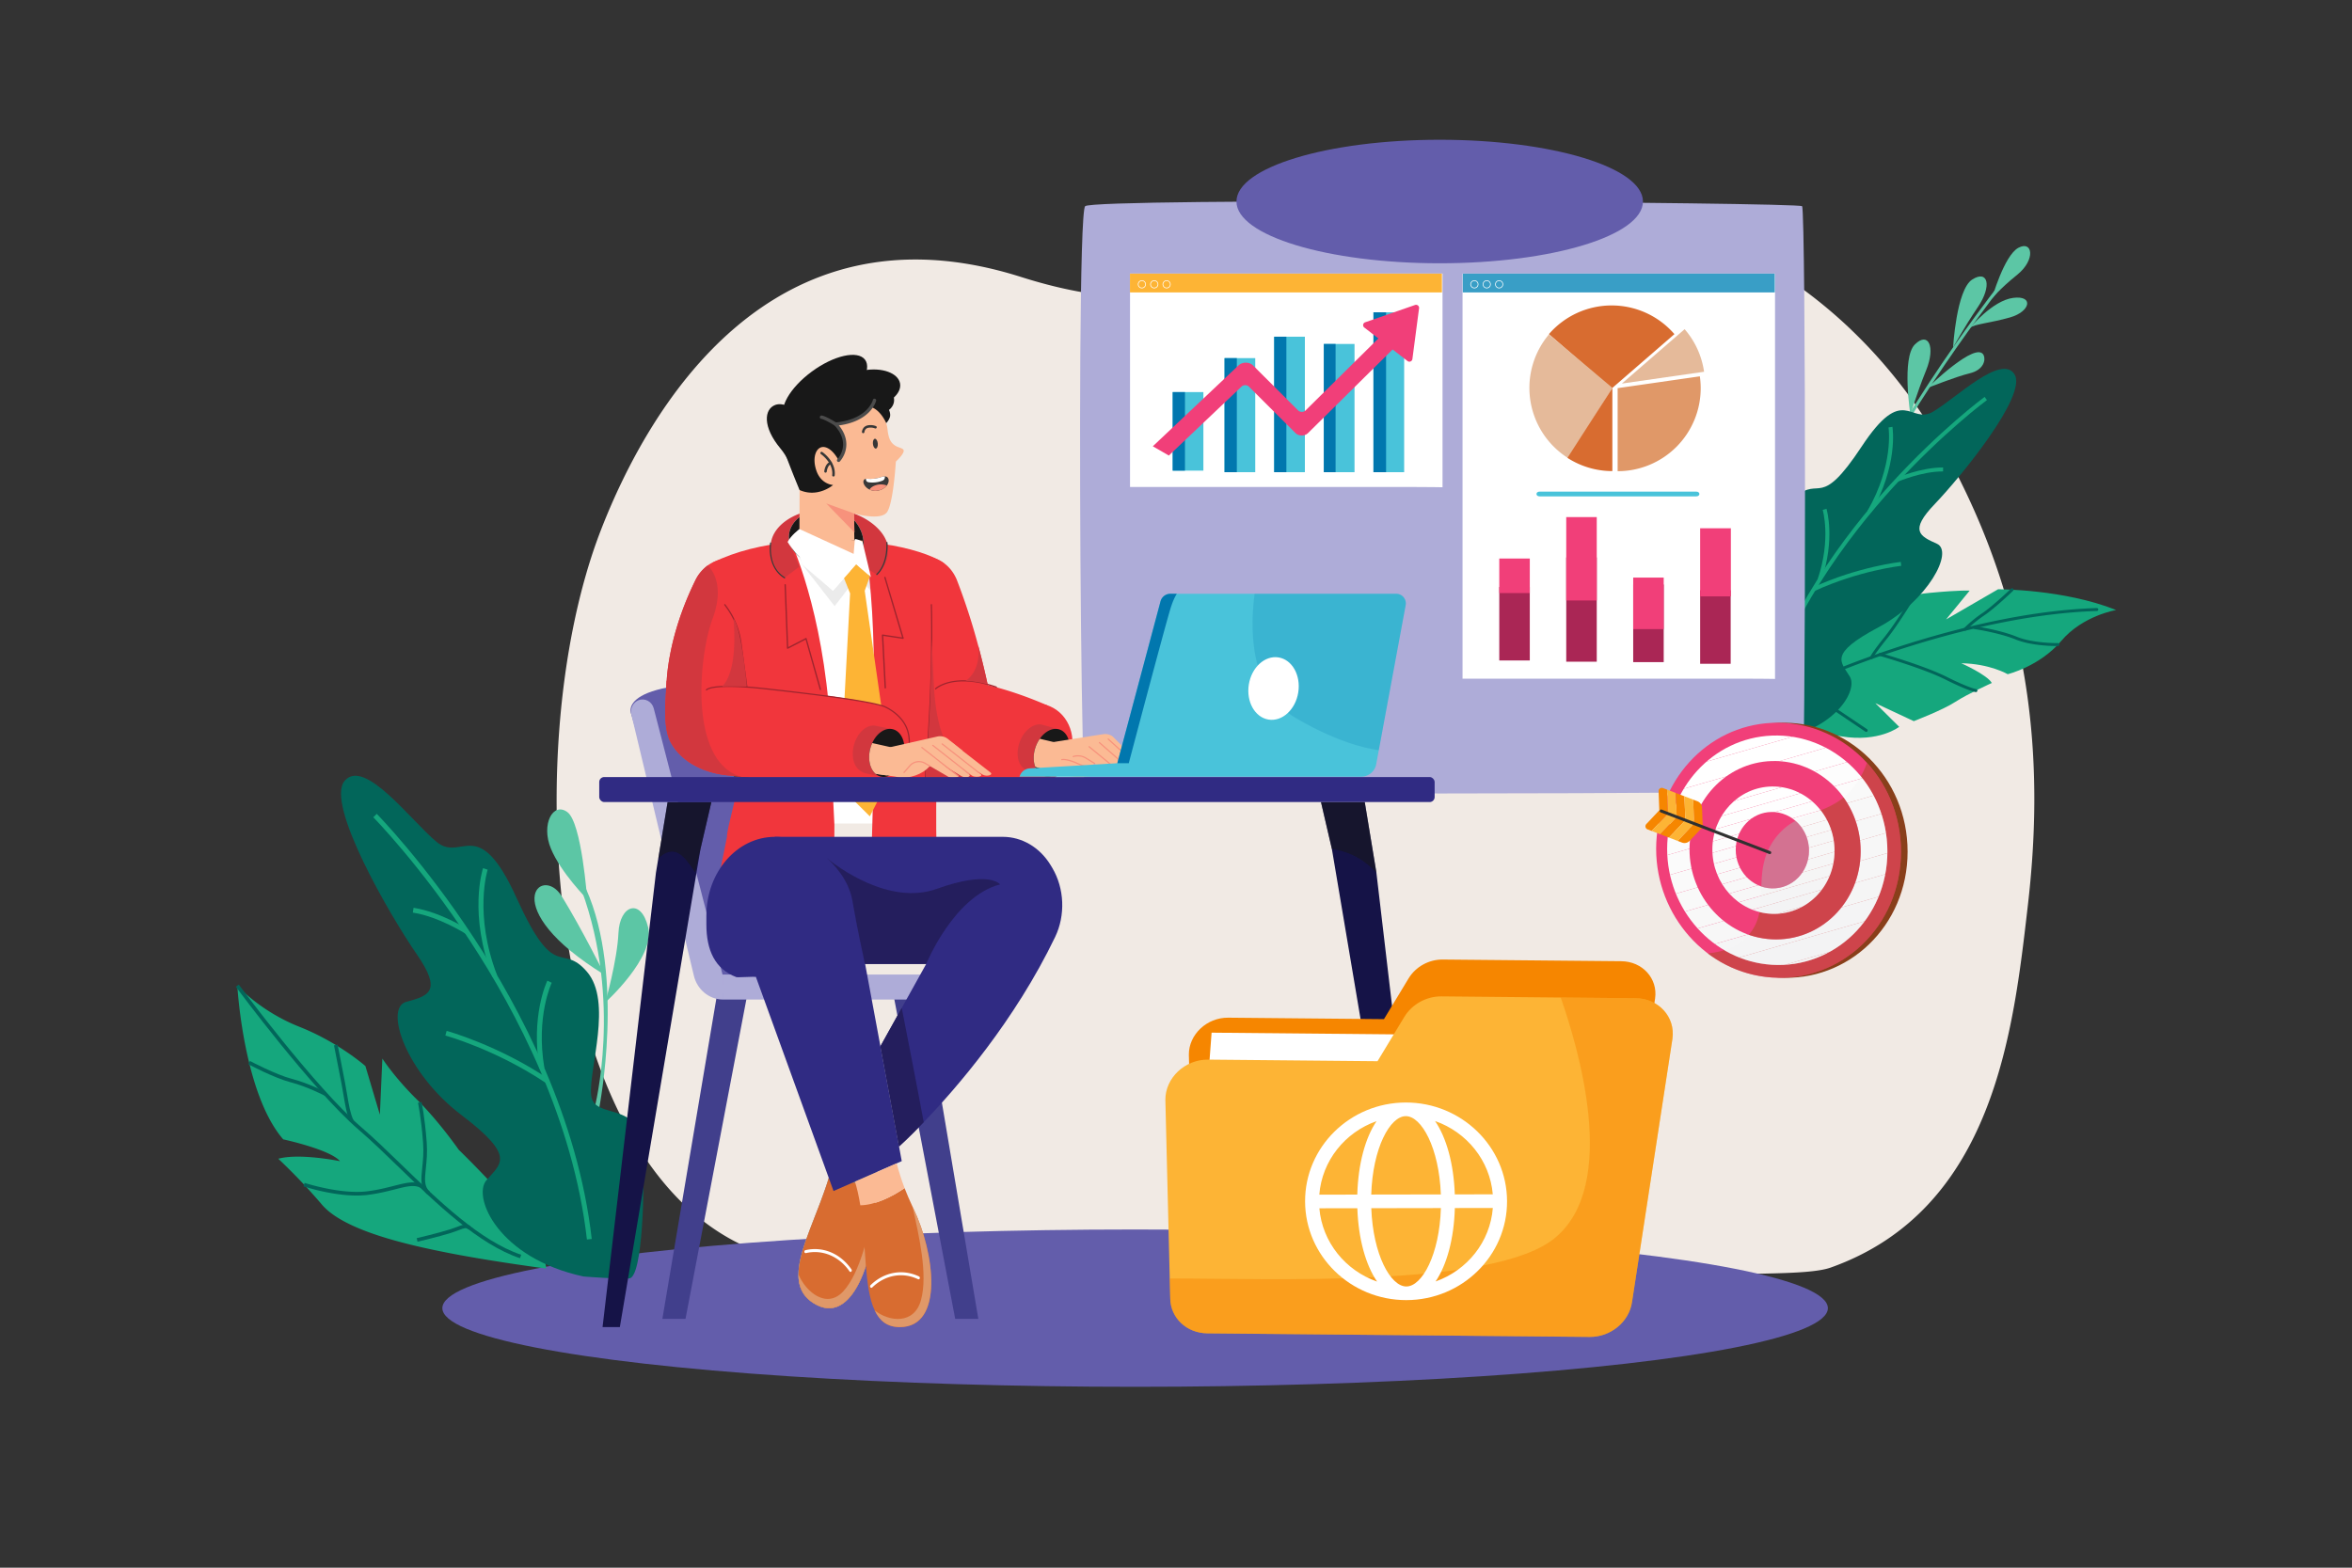 <svg xmlns="http://www.w3.org/2000/svg" xmlns:xlink="http://www.w3.org/1999/xlink" viewBox="0 0 4680 3120"><rect x="0" y="0" width="4680" height="3120" fill="#333333" stroke="none"/><defs><style>.cls-1{fill:none;}.cls-2{isolation:isolate;}.cls-10,.cls-3{fill:#fff;}.cls-3{opacity:0;}.cls-4{fill:#f1eae4;}.cls-5{fill:#635dab;}.cls-6{fill:#5cc6a5;}.cls-7{fill:#15a77d;}.cls-8{fill:#02665a;}.cls-9{fill:#aeacd8;}.cls-11{fill:#399ec6;}.cls-12{fill:#49c3da;}.cls-13{fill:#d86c30;}.cls-14{fill:#e09868;}.cls-15{fill:#e5ba9a;}.cls-16{fill:#aa2655;}.cls-17{fill:#f13f79;}.cls-18{fill:#fdb435;}.cls-19{fill:#0177ae;}.cls-20{fill:#413f8c;}.cls-21{fill:#f1363c;}.cls-22{fill:#d2373e;}.cls-23{fill:#181818;}.cls-24{fill:#fbba94;}.cls-25{fill:#9e252e;}.cls-26{opacity:0.37;}.cls-27{fill:#c8c8c8;}.cls-28{fill:#373737;}.cls-29{fill:#4b4b4b;}.cls-30{fill:#393939;}.cls-31{fill:#f7927c;}.cls-32{fill:#3a3a3a;}.cls-33{opacity:0.5;}.cls-34{fill:#cbcbcb;}.cls-35{fill:#919191;}.cls-36{fill:#302b83;}.cls-37{fill:#241e5d;}.cls-38{fill:#6d6d6d;}.cls-39{opacity:0.2;}.cls-40{fill:#151347;}.cls-41{opacity:0.54;}.cls-42{fill:#161616;}.cls-43{fill:#f68600;}.cls-44{opacity:0.46;}.cls-45{fill:#893f1a;}.cls-46{opacity:0.49;}.cls-47{fill:#aa4a1a;}.cls-48{clip-path:url(#clip-path);}.cls-49{fill:#fefefe;}.cls-50{fill:#fdfdfd;}.cls-51{fill:#fcfcfc;}.cls-52{fill:#fbfbfb;}.cls-53{fill:#fafafa;}.cls-54{fill:#f9f9f9;}.cls-55{fill:#f8f8f8;}.cls-56{fill:#f7f7f7;}.cls-57{fill:#f5f5f6;}.cls-58{fill:#f4f4f5;}.cls-59{fill:#f3f3f4;}.cls-60{fill:#f2f2f3;}.cls-61{opacity:0.3;mix-blend-mode:multiply;}.cls-62{fill:#f2f2f2;}.cls-63{clip-path:url(#clip-path-2);}.cls-64{opacity:0.45;}.cls-65{fill:#afafaf;}.cls-66{fill:#303030;}</style><clipPath id="clip-path"><path class="cls-1" d="M3317.28,1689.64c0,119.92,90.67,222.93,208.12,230.42,124.15,7.92,230.12-92.81,230.12-225.41s-106-235.75-230.12-230.67C3408,1468.78,3317.28,1569.71,3317.28,1689.64Z"/></clipPath><clipPath id="clip-path-2"><path class="cls-1" d="M3407.27,1690.67c0,68.07,52.09,125.36,118.13,128,68.11,2.76,124.91-53.29,124.91-125.26s-56.8-129.32-124.91-128.12C3459.36,1566.5,3407.27,1622.6,3407.27,1690.67Z"/></clipPath></defs><title>01</title><g class="cls-2"><g id="_01" data-name="01"><rect id="_01-2" data-name="01" class="cls-3" width="4680" height="3120"/><path class="cls-4" d="M3862,884.69q-4.86-8.36-9.86-16.67c-.19-.31-.38-.64-.58-1s-.38-.64-.59-1a1033.24,1033.24,0,0,0-126.13-167.76l-1.32-1.41q-18.92-20.32-39.2-39.76l-1-1-1-1q-8.83-8.41-17.95-16.67c-126.26-114.33-289.88-202.05-498.3-245.28-505.87-104.92-590.92,330.89-1134,158.19C1532.66,392.69,1289.15,813.31,1195.27,1056c-172.13,445-107.33,1316.65,342.23,1444.62,96,27.34,317.43-2.84,429.39,27.35,90.51,24.41,211.32-44.65,306.7-19.24,84.38,22.51,192.31-6,276.83,16.73,115.64,31.09,927.49,19.76,894,11.16,70.75-3.15,161.4-.82,198.12-13.86,326-115.81,363.72-473.15,392.38-720,30.68-264.26,16.94-562.52-153-882.13Q3872.32,902.49,3862,884.69Z"/><ellipse class="cls-5" cx="2258.65" cy="2603.46" rx="1378.45" ry="156.54"/><path class="cls-6" d="M1157.41,1771.86c81,222.11,25.88,431.34,25.78,433.07l9.12.5c.1-1.75,51.94-261.69-26.33-436.71Z"/><path class="cls-6" d="M1203.31,1940.38s-45.3-91.32-85.52-156.58S984.8,1806,1203.31,1940.38Z"/><path class="cls-6" d="M1230.6,1856.65c-2.44,55.3-26.18,138.47-26.18,138.47s99.57-89.74,85.29-149.4S1233.05,1801.35,1230.6,1856.65Z"/><path class="cls-6" d="M1129.06,1616.31c-28.45-21.19-53,24-32.93,72.47s72.2,100.65,72.2,100.65S1157.51,1637.5,1129.06,1616.31Z"/><path class="cls-7" d="M912.65,2288.1s-39-56.34-83.6-100.36-68.24-81-68.24-81l-4.93,111.75-28.81-96.84s-53.33-47.26-131.41-78.17-123.45-81.82-123.45-81.82,11.9,214.33,91.36,305.9c0,0,92.75,19.89,113,43.41,0,0-80.38-16.52-122.83-4.85a1177.62,1177.62,0,0,1,86.88,91.35c43.48,51.22,168.2,79.74,254,96.52s192.26,30.69,192.26,30.69-2.25-44.63-53.08-106.55S912.65,2288.1,912.65,2288.1Z"/><path class="cls-8" d="M718.55,2243c-91.83-78.94-241.93-281.42-243.43-283.45l-5.83,4.3c1.51,2,152.09,205.17,244.54,284.64,25.44,21.87,52.2,47.79,80.53,75.24,73.82,71.52,157.49,152.58,240.4,180.36l2.31-6.88c-81.36-27.25-164.4-107.71-237.67-178.69C771,2291,744.16,2265,718.55,2243Z"/><path class="cls-8" d="M497.41,2111.57,494,2118c2.1,1.12,51.88,27.55,84.81,36.08,32.09,8.3,66.71,26.25,67.05,26.43l3.36-6.42c-1.45-.76-35.69-18.52-68.6-27C548.53,2138.71,497.92,2111.83,497.41,2111.57Z"/><path class="cls-8" d="M783.94,2360.05c-15.09,3.85-32.2,8.21-53.22,10.84-53,6.63-123.9-16.48-124.61-16.71l-2.27,6.88a426.94,426.94,0,0,0,60.62,14.35c21.39,3.42,45.51,5.38,67.16,2.68,21.47-2.69,39.57-7.31,54.11-11,22.26-5.67,38.33-9.8,50.5-3.32l3.4-6.4C825,2349.6,807.78,2354,783.94,2360.05Z"/><path class="cls-8" d="M847.34,2325.06c1.46-13.89,3.28-31.17,1.73-51.65-3.9-51.67-10.26-80-10.32-80.26l-7.07,1.6c.06.28,6.3,28.14,10.16,79.21,1.5,19.82-.2,36-1.71,50.34-2.42,23.07-4.17,39.74,10.29,52.94l4.88-5.36C843.54,2361.15,845.05,2346.79,847.34,2325.06Z"/><path class="cls-8" d="M686.71,2155.77c-6.12-32.43-14.88-76.29-15-76.73l-7.11,1.42c.09.44,8.85,44.26,15,76.65,1.58,8.41,2.88,16.15,4.09,23.36,3.52,21,6.31,37.6,13.11,52.22l6.57-3.05c-6.39-13.74-9.1-29.9-12.53-50.37C689.61,2172,688.3,2164.22,686.71,2155.77Z"/><path class="cls-8" d="M910.55,2441.31c-4.22,1.61-9.48,3.61-16.13,5.7-23.63,7.45-64.86,17.09-65.28,17.19l1.65,7.06c.42-.1,41.91-9.8,65.81-17.33,6.85-2.16,12.22-4.21,16.53-5.85,11.16-4.25,14-5.11,18.86-1.53l4.29-5.84C928,2434.65,921.82,2437,910.55,2441.31Z"/><path class="cls-8" d="M1176.19,2178.79c-4.55-52.61,43.09-185.15-8.33-244.92s-62.58,24.12-139.71-146.19-108.94-70.6-159.3-112.06-143-167.53-182.86-121.91,91.47,270.6,143,345,24.13,83.24-20.51,95.08-.92,141.52,109.47,225.17,77.79,97,49.77,130.14,23.6,154.91,193.45,191.37c0,0,70.27,5.56,90.85,3.85,27.57-2.28,30.57-184.8,27.64-254.42C1275.29,2186.23,1180.75,2231.39,1176.19,2178.79Z"/><path class="cls-7" d="M749.66,1619.73l-6.88,6.79c.94,1,94.3,96.07,192.89,246.63,90.89,138.8,204.95,354.47,232.18,593.7l9.59-1.09c-27.44-241.2-142.29-458.38-233.81-598.1C844.52,1716.35,750.6,1620.69,749.66,1619.73Z"/><path class="cls-7" d="M886.18,2060.93c1,.27,100.53,27.73,200.28,94.62l5.38-8c-101.13-67.81-202.12-95.64-203.13-95.91Z"/><path class="cls-7" d="M970.34,1730.82l-9.18-3c-1.21,3.69-29.08,91.62,18.9,216.45l9-3.46C942.42,1819.38,970.05,1731.69,970.34,1730.82Z"/><path class="cls-7" d="M1089.14,1951.7c-1.36,2.81-33.25,70.11-15.51,175.09l9.53-1.61c-17.23-102,14.35-168.6,14.67-169.27Z"/><path class="cls-7" d="M822.88,1806.72l-1.45,9.55,1.17.18c50.33,8,103.14,41.42,103.68,41.76l5.19-8.15c-2.24-1.43-55.06-34.8-107.32-43.14Z"/><path class="cls-6" d="M3839.67,759.94c-74.34,113-122.79,204-144,270.59l5.7,1.82c21.07-66.07,69.3-156.61,143.33-269.12,65.69-99.81,128.38-180.83,129-181.64l-4.74-3.67C3968.32,578.73,3905.49,659.93,3839.67,759.94Z"/><path class="cls-6" d="M3835.26,772.14s55.93-22.4,84-29.16,32.07-26.68,27.93-35.85C3933.24,676.23,3835.26,772.14,3835.26,772.14Z"/><path class="cls-6" d="M3924.24,556.37c-31.6,20.29-38,135.52-38,135.52s20.63-38.44,49.22-80.63S3955.84,536.08,3924.24,556.37Z"/><path class="cls-6" d="M3810.18,685.56C3783.51,712,3801.34,826,3801.34,826s12.15-41.9,31.3-89.13S3836.84,659.12,3810.18,685.56Z"/><path class="cls-6" d="M4006,592.79c-41.35,5.19-86.12,59.61-86.12,59.61,9-7.63,39.79-9.27,79.94-20.75S4047.39,587.6,4006,592.79Z"/><path class="cls-6" d="M4016.15,493.17c-28.43,15.28-52.86,101.72-52.86,101.72s13.72-18.4,50.72-48.22S4044.58,477.89,4016.15,493.17Z"/><path class="cls-7" d="M3975.77,1172.75l-103.5,60.06,46.92-57.28s-15.32-1.7-80.12,4.45-115.6,33.41-115.6,33.41l-74.25,90.8,39.16-81.13c-151.06,57.08-215.49,235.56-215.49,235.56s115.81-5.53,191.05,6.9,115.1-19,115.1-19l-47.5-47.12,76.52,35.82s57.38-21.92,82.34-38.14,72.95-37.8,72.95-37.8c-9.4-16.46-60.78-39.29-60.78-39.29,57.09.94,92.36,21.8,92.36,21.8s63.54-15.41,106.45-66.12,109.33-61.6,109.33-61.6C4106.6,1172.36,3975.77,1172.75,3975.77,1172.75Z"/><path class="cls-8" d="M4172.17,1210.13c-251.31,7.77-522.68,123.94-525.39,125.11a2.94,2.94,0,0,0,1.17,5.64,3,3,0,0,0,1.16-.24c2.71-1.17,273.07-116.89,523.24-124.63a3,3,0,0,0,2.85-3A3,3,0,0,0,4172.17,1210.13Z"/><path class="cls-8" d="M3932,1371.47c-.14,0-14.15-2.22-58.5-24.4-45.48-22.73-130.77-47.12-131.63-47.36a2.94,2.94,0,0,0-1.61,5.66c.85.24,85.62,24.47,130.61,47,45.68,22.84,59.76,24.89,60.34,25l.39,0a2.94,2.94,0,0,0,.4-5.86Z"/><path class="cls-8" d="M4094.92,1279.87c-.5,0-49.31.71-82-12.64-33.56-13.71-82.94-21-83.43-21.11a2.94,2.94,0,1,0-.85,5.82c.48.07,49.16,7.29,82.06,20.73,30.16,12.32,72,13.1,82.13,13.1,1.21,0,2,0,2.19,0a2.94,2.94,0,0,0-.1-5.88Z"/><path class="cls-8" d="M3715,1451.21l-71.92-48.37a2.94,2.94,0,1,0-3.28,4.88l71.91,48.37a2.94,2.94,0,0,0,3.29-4.88Z"/><path class="cls-8" d="M4001.58,1171.5c-.36.35-36.36,34.85-56.5,48.28a261.54,261.54,0,0,0-37.07,30.36,2.94,2.94,0,1,0,4.19,4.13,260.62,260.62,0,0,1,36.15-29.6c20.57-13.72,55.82-47.49,57.31-48.93a2.94,2.94,0,0,0-4.08-4.24Z"/><path class="cls-8" d="M3812.9,1178.51a3,3,0,0,0-4,1c-.35.59-35.47,59-59.58,88.91-24.52,30.39-28,38.74-28.13,39.09a2.92,2.92,0,0,0,1.62,3.79,2.89,2.89,0,0,0,1.11.22,3,3,0,0,0,2.72-1.8c.14-.33,3.7-8.4,27.26-37.61,24.36-30.21,59.69-89,60-89.57A3,3,0,0,0,3812.9,1178.51Z"/><path class="cls-8" d="M3846.26,819.4c-45.69,26.8-58.42-57.21-142.06,69.46s-81.86,58-130.73,99.32-27.64,153.69-38,195.28-80.4-6.71-97.16,75.82,62.92,216,62.92,216c140.83-7.49,197.8-98.51,179.58-128.66s-42.64-45,56.57-98,150.86-151.3,116.59-166.51-55.12-25.83-4.28-78.85,185-216.59,158.81-258.27S3891.94,792.61,3846.26,819.4Z"/><path class="cls-7" d="M3761.72,963.8c-91.25,100.3-211.13,259.72-264,449.57l7.55,2.11c52.45-188.31,171.51-346.62,262.14-446.27,98.32-108.08,185.34-172.39,186.21-173l-4.64-6.32C3948.1,790.5,3860.55,855.17,3761.72,963.8Z"/><path class="cls-7" d="M3607.07,1169.19l3.29,7.13c88.54-40.86,171.85-50.13,172.68-50.22l-.84-7.8C3781.36,1118.39,3696.83,1127.78,3607.07,1169.19Z"/><path class="cls-7" d="M3757.83,850.67c.11.74,11,74.58-41.91,166l6.79,3.93c54.44-93.94,43.36-168,42.86-171.12Z"/><path class="cls-7" d="M3626.8,1014.81c.17.58,17,58-9.9,137.59l7.43,2.51c27.66-81.9,10.71-139.94,10-142.37Z"/><path class="cls-7" d="M3773.73,951.24l3.12,7.2c.47-.21,47.08-20.2,88.46-20.2h1l.06-7.85h-1C3822.32,930.39,3775.7,950.39,3773.73,951.24Z"/><path class="cls-9" d="M2159.22,410.39c-2.8,2.79-4.95,35.74-6.5,88.92-6.22,210.34-3.57,737.08,1.58,965.27,1.47,65.51,3.17,106.44,4.92,108.18,9.32,9.33,1418.78,7.77,1426.55,0s7.77-1154.6,0-1162.37S2176.37,393.23,2159.22,410.39Z"/><ellipse class="cls-5" cx="2864.72" cy="401.06" rx="404.42" ry="122.91"/><path class="cls-10" d="M2910.14,1350.67h560.27c34,0,61.55.52,61.55.52V544.53H2910.14Z"/><rect class="cls-11" x="2910.66" y="544.53" width="620.78" height="37.43"/><path class="cls-12" d="M3375.16,978.41h-311.6c-8.37,0-8.37,9.46,0,9.46h311.6C3383.53,987.87,3383.53,978.41,3375.16,978.41Z"/><path class="cls-13" d="M3206.86,607.91A164.83,164.83,0,0,0,3082,665l124.91,108.23L3331.77,665A164.83,164.83,0,0,0,3206.86,607.91Z"/><path class="cls-14" d="M3218.77,772.49V937.77a165.19,165.19,0,0,0,165.28-165.28,167.38,167.38,0,0,0-1.69-23.52Z"/><path class="cls-15" d="M3102,898.41a166.07,166.07,0,0,0,19.08,13.86L3208.5,772,3082.13,665.51A165.19,165.19,0,0,0,3102,898.41Z"/><path class="cls-13" d="M3208.28,937.54V772.26l-89.36,139A164.54,164.54,0,0,0,3208.28,937.54Z"/><path class="cls-15" d="M3227.17,763.39l163.59-23.52a164.45,164.45,0,0,0-38.68-84.71Z"/><rect class="cls-16" x="2983.25" y="1168.2" width="60.72" height="146.25"/><rect class="cls-17" x="2983.25" y="1111.57" width="60.72" height="68.73"/><rect class="cls-16" x="3382.97" y="1174.8" width="60.72" height="146.25"/><rect class="cls-17" x="3382.97" y="1051.37" width="61.11" height="135.53"/><rect class="cls-16" x="3249.73" y="1163.25" width="60.72" height="154.5"/><rect class="cls-17" x="3249.73" y="1149.51" width="60.72" height="102.54"/><rect class="cls-16" x="3116.49" y="1109.44" width="60.72" height="207.48"/><rect class="cls-17" x="3116.49" y="1029.1" width="60.72" height="165.95"/><path class="cls-10" d="M2933.72,557.85a8,8,0,1,0,8,8A8,8,0,0,0,2933.72,557.85Zm0,14.64a6.65,6.65,0,1,1,6.65-6.65A6.66,6.66,0,0,1,2933.72,572.49Z"/><path class="cls-10" d="M2958.34,557.85a8,8,0,1,0,8,8A8,8,0,0,0,2958.34,557.85Zm0,14.64a6.65,6.65,0,1,1,6.65-6.65A6.66,6.66,0,0,1,2958.34,572.49Z"/><path class="cls-10" d="M2983,557.85a8,8,0,1,0,8,8A8,8,0,0,0,2983,557.85Zm0,14.64a6.65,6.65,0,1,1,6.65-6.65A6.66,6.66,0,0,1,2983,572.49Z"/><path class="cls-10" d="M2248.53,969.2H2808.8c34,0,61.55.53,61.55.53V544.53H2248.53Z"/><rect class="cls-18" x="2248.38" y="544.53" width="620.78" height="37.43"/><path class="cls-10" d="M2272.1,557.85a8,8,0,1,0,8,8A8,8,0,0,0,2272.1,557.85Zm0,14.64a6.65,6.65,0,1,1,6.66-6.65A6.65,6.65,0,0,1,2272.1,572.49Z"/><path class="cls-10" d="M2296.72,557.85a8,8,0,1,0,8,8A8,8,0,0,0,2296.72,557.85Zm0,14.64a6.65,6.65,0,1,1,6.66-6.65A6.65,6.65,0,0,1,2296.72,572.49Z"/><path class="cls-10" d="M2321.34,557.85a8,8,0,1,0,8,8A8,8,0,0,0,2321.34,557.85Zm0,14.64a6.65,6.65,0,1,1,6.66-6.65A6.65,6.65,0,0,1,2321.34,572.49Z"/><rect class="cls-12" x="2732.89" y="621.54" width="61.09" height="318.21"/><rect class="cls-19" x="2732.89" y="621.54" width="25.12" height="318.21"/><rect class="cls-12" x="2333.41" y="780.33" width="61.09" height="156.33"/><rect class="cls-19" x="2333.41" y="780.33" width="24.44" height="156.33"/><rect class="cls-12" x="2535.36" y="670.1" width="61.09" height="269.65"/><rect class="cls-19" x="2535.36" y="670.1" width="24.27" height="269.65"/><rect class="cls-12" x="2436.59" y="712.73" width="61.09" height="227.02"/><rect class="cls-19" x="2436.59" y="712.73" width="24.44" height="227.02"/><rect class="cls-12" x="2634.12" y="684.56" width="61.09" height="255.19"/><rect class="cls-19" x="2634.12" y="684.56" width="23.42" height="255.19"/><path class="cls-17" d="M2597.52,817.13c-3.53,3.49-10.71,3.48-14.22,0L2493,727c-6.84-6.82-20.73-7-27.94-.4L2293.89,888.19l31.9,18.44L2470.8,769c3.63-3.32,10.6-3.22,14,.21l93.33,93c6,6,18.22,6,24.24,0L2799.52,667.4l-32.79-17.59Z"/><path class="cls-17" d="M2815.88,606.89l-99.19,34.41a6.07,6.07,0,0,0-1.28,11.09L2801.34,719a6.07,6.07,0,0,0,9-4.13l13.25-101A6.07,6.07,0,0,0,2815.88,606.89Z"/><path class="cls-5" d="M1256.25,1422l157,539.1,302.43,5-178.6-604.46C1215.6,1344.19,1256.25,1422,1256.25,1422Z"/><polygon class="cls-20" points="1318 2624.77 1364.04 2624.77 1487.87 1974.55 1427.55 1974.55 1318 2624.77"/><polygon class="cls-20" points="1776.81 1974.55 1900.64 2624.77 1946.68 2624.77 1837.14 1974.55 1776.81 1974.55"/><rect class="cls-9" x="1437.73" y="1939.54" width="459.74" height="49.75"/><path class="cls-9" d="M1270.26,1393.71c-10.82,4.4-16.82,16.52-14,28.29l124.44,519.94c6.57,27.44,30,46.86,57,47.35v-49.75l-136.85-529.66C1297.31,1396.06,1283,1388.52,1270.26,1393.71Z"/><path class="cls-21" d="M1971.5,1394.13q-1.35-8.14-2.93-16.29c-6.47-31-13.73-62.06-22.12-92.85a1276.45,1276.45,0,0,0-42.79-131.53c-32.91-77.82-150.54-53.44-147.28,31.68,3.58,53.19,12.82,104.91,24.2,156.84,12.29,54.34,26.07,106.22,54.38,156.06,38.52,65.3,141.09,40.3,142.53-36.17.53-15.5-.48-29.59-2.78-46.55C1973.75,1408.32,1972.73,1401.22,1971.5,1394.13Z"/><path class="cls-21" d="M2082.19,1403.05c-43.75-18.89-82.85-31.42-116.72-39.67-48-11.63-85.47-14.61-110.47-14.77-23.46-.1-36,2.25-36,2.25a334.46,334.46,0,0,0-15.65,42c-1.71,5.74-3.42,11.85-4.91,18.27-7.37,30.9-11.06,68,2,96.61,8.76,19.15,25,34.5,52.78,41.6l95.4,6.68,87.51,6.11S2119.05,1419,2082.19,1403.05Z"/><path class="cls-21" d="M2082.2,1403.05c-40.46-12.67-84.81,12.34-99.08,55.84s7,89,47.4,101.71,84.82-12.34,99.08-55.85S2122.65,1415.71,2082.2,1403.05Z"/><path class="cls-22" d="M2072.35,1441.9c-17.08-2.62-36.22,13-44,36.87-4.11,12.36-4.42,24.67-1.61,34.7,3.06,10.93,11.94,19.38,23,22.64l27.63,8.09,11.73-35.59a68.1,68.1,0,0,0,6.43-19.45l12.37-37.4-35.44-9.81Z"/><path class="cls-23" d="M2107.94,1451.75c-13.36-4.18-28.58,3.7-38.94,18.53a65.56,65.56,0,0,0-8.71,17.48c-4.6,13.94-4.44,27.82-.32,38.47,3.31,8.82,9.29,15.39,17.41,18,17.84,5.64,39.21-10.49,47.65-36S2125.78,1457.38,2107.94,1451.75Z"/><path class="cls-10" d="M1582.92,1077.42c-53.19,6.55-107.33,20.72-156.31,44.91,30.83,141,53.85,365.38,79.75,516.63h289.56c15.17-151.48,56.94-522.47,56.94-522.47-28.24-19.56-79.56-34.86-140.87-40.8A593.14,593.14,0,0,0,1582.92,1077.42Z"/><path class="cls-24" d="M2234,1540.27l-72.88-54.64c-12.73-8.42-25.09,10.21-12.08,18.15l64.85,37.66C2220.73,1546.06,2237.14,1542.53,2234,1540.27Z"/><path class="cls-24" d="M2255,1536.37l-70-54.87c-12.48-8.75-25.36,9.52-12.6,17.81l67.85,41.09C2247.58,1545,2262,1541.74,2255,1536.37Z"/><path class="cls-24" d="M2198.93,1473.36c-12.33-8.9-25.46,9.09-12.9,17.6l71.51,45.25c7,2.75,19.44,1,16.72-3Z"/><path class="cls-24" d="M2215.77,1468.34c-10.4-9.6-26.5,2.38-15.87,11.68l56.93,45.11c6.46,5.17,20.79,3.54,15-2.33Z"/><path class="cls-24" d="M2131.81,1492.66c-23.19,8.06-38.21,25-33.54,37.8s27.24,16.67,50.43,8.61,38.21-25,33.55-37.79S2155,1484.61,2131.81,1492.66Z"/><path class="cls-24" d="M2192.29,1461.58,2087,1478.21,2062,1526.43l52.33,15.71,45.77-22.5,76-31.41-22.22-22.6C2207.93,1461,2199.67,1459.91,2192.29,1461.58Z"/><path class="cls-24" d="M2184,1530.63c-17.23-4.45-37.06-10.07-54.65-11.65-15.95-2-33.74-7.91-50.7-8.63a8.68,8.68,0,0,0-8.08,4.27,8.3,8.3,0,0,0,3.3,11.44,202.08,202.08,0,0,0,37.81,15.37c22.6,5.35,40,6.26,62.74,2.16C2185,1541.68,2193,1532.92,2184,1530.63Z"/><path class="cls-21" d="M1656.27,1560.42c-.78-15.25-1.35-27.2-1.38-30.8-1-248.75-62.34-408.83-80.82-451.11-56.85,6.16-108.77,17.8-156.26,41.24,28.31,129.18,33.22,269.36,53.79,408.3.32,2.13.19,7-.24,13.79-2,32.08-25.57,107.77-24.82,123.64,0,.76-24.68,122.48-24.6,123l237.77-65.6c0-2.33.89-74.16.58-81.77C1659.42,1620.74,1657.55,1586,1656.27,1560.42Z"/><path class="cls-21" d="M1755.88,1082.24l-30.58,42.52c24.49,124.41,10.56,503.08,8.21,598.11h131.18c-8.2-164,13.49-602.12,13.49-602.12C1854.57,1104.44,1810.22,1090.42,1755.88,1082.24Z"/><path class="cls-25" d="M1605.05,1270.62a1.33,1.33,0,0,0-1.89-.82l-34.75,18-4.73-124a1.34,1.34,0,0,0-1.38-1.28,1.33,1.33,0,0,0-1.27,1.38l4.81,126.14a1.32,1.32,0,0,0,.65,1.1,1.35,1.35,0,0,0,1.28,0l35.17-18.21,28.2,99.45a1.31,1.31,0,0,0,1.27,1,1.64,1.64,0,0,0,.37,0,1.33,1.33,0,0,0,.91-1.64Z"/><path class="cls-25" d="M1762.08,1148.83a1.33,1.33,0,0,0-2.54.76l35.47,119-38.69-5.84a1.31,1.31,0,0,0-1.09.33,1.33,1.33,0,0,0-.44,1l5.41,104.85a1.33,1.33,0,0,0,1.32,1.26h.07a1.33,1.33,0,0,0,1.26-1.39l-5.32-103.23,39.15,5.91a1.33,1.33,0,0,0,1.47-1.69Z"/><path class="cls-25" d="M1853.19,1202.28a1.19,1.19,0,0,0-1.17,1.22c0,.47,1.52,47,0,119-.6,29.25-1.64,59.13-3.1,88.8-2.57,52.82-7.31,116-8.71,134.16-.9,12.68-1.54,20.45-1.54,20.46a1.18,1.18,0,0,0,1.11,1.27h.1a1.21,1.21,0,0,0,1.21-1.09s.64-7.79,1.55-20.48c1.39-18.12,6.14-81.37,8.71-134.22,1.46-29.69,2.51-59.59,3.1-88.86,1.53-72.06,0-118.65,0-119.11A1.18,1.18,0,0,0,1853.19,1202.28Z"/><path class="cls-22" d="M1919.58,1533.27c-44.28-46.45-55.46-97.11-60.54-155-.8-9.34-4.74-99.32-5.12-107.25-.53,26.41-2.18,107.85-3.79,140.37-2.29,47.18-6.41,104.28-8.7,134.19a101.87,101.87,0,0,0,11.86,3.81l95.4,6.68A120.83,120.83,0,0,1,1919.58,1533.27Z"/><path class="cls-22" d="M1590.51,1127.76l-.12.1,1.32,3.09Z"/><path class="cls-22" d="M1632.06,1013.15c-1.25.1-2.55.2-3.79.35a2.76,2.76,0,0,0-.63.1c-53.45,5.95-94.17,36.94-94.17,74.23,0,22.92,8.63,45.47,26.83,61.32.26.31.57.51.83.77l29.26-22.06c-4.06-9.55-16.28-38.45-18.7-46.18a44.43,44.43,0,0,1-2-13.1C1569.71,1040.48,1596.75,1017.26,1632.06,1013.15Z"/><path class="cls-22" d="M1646.62,1012.49a14,14,0,0,0-1.45,0c39.57.76,65.1,26.21,71.71,56A45.2,45.2,0,0,1,1718,1076c.67,7.83-.58,15.55-4.74,22.46a33.85,33.85,0,0,1-5.25,6.81c-2.39,6.25-2.23,14.17-2.23,14.17l6.08,3.76,32.71,20.27a.3.3,0,0,0,.21-.15c15.91-13.46,22.46-30.63,22.46-48.52C1767.21,1053.18,1709.13,1012.49,1646.62,1012.49Z"/><path class="cls-23" d="M1645.17,1012.54c-.52,0-1.1,0-1.62.05-3.64,0-7.17.15-10.66.45a5.43,5.43,0,0,0-.83.11c-35.31,4.11-62.35,27.33-62.35,55.43,0,1,.06,1.88.11,2.84,0,.61.1,1.27.15,1.93a38.15,38.15,0,0,0,.68,4.17,13.52,13.52,0,0,0,.47,2,.71.71,0,0,0,.1.3,12.56,12.56,0,0,0,.52,1.83c7.7,25,36.82,44.1,71.55,43,67.34-2,79.41-29.93,73.59-56.14C1710.27,1038.75,1684.74,1013.3,1645.17,1012.54Z"/><path class="cls-23" d="M1571.69,1081.68h0a12.56,12.56,0,0,1-.52-1.83A12.3,12.3,0,0,0,1571.69,1081.68Z"/><path class="cls-23" d="M1631.75,1013a5.43,5.43,0,0,0-.83.11c-.89.1-1.77.2-2.65.35,1.24-.15,2.54-.25,3.79-.35a5.43,5.43,0,0,1,.83-.11c3.49-.3,7-.45,10.66-.45a6.56,6.56,0,0,0-1.4-.1A101.81,101.81,0,0,0,1631.75,1013Z"/><path class="cls-24" d="M1715.14,1075.89c-39.72-3.2-104.88-1.17-145.13,5.79,2.91,9.3,82.61,57.38,104.5,55.65,30.11-2.34,26.07,2.83,35.64-14.14l-6.08-3.76s-.16-7.92,2.23-14.17a33.91,33.91,0,0,0,5.26-6.81c4.16-6.91,5.4-14.63,4.73-22.46C1715.92,1075.94,1715.51,1075.94,1715.14,1075.89Z"/><rect class="cls-24" x="1593.58" y="951.31" width="100.73" height="143.48"/><path class="cls-23" d="M1542.73,805.85c-22.54,8.34-25.61,43.69,10,86.47,27.26,32.71,28.81,73.16,55.79,68,30.23-5.83,30.55-67.56,7.52-105.07S1561.8,798.79,1542.73,805.85Z"/><path class="cls-23" d="M1615.07,739.68c-43.82,32.34-67.4,74-52.67,93.05s62.19,8.26,106-24.08,67.4-74,52.67-93S1658.88,707.33,1615.07,739.68Z"/><path class="cls-23" d="M1676.45,762.34l-73.25,17.52-42,38.79,18.92,70.84,49.85-.61a12.42,12.42,0,0,0,12.15-15.22c-4.76-19.08-13.43-35.63.93-47.66,21.11-17.68,59-10.54,76.67-12.86S1676.45,762.34,1676.45,762.34Z"/><path class="cls-23" d="M1719.67,737c-35.55,6.24-61.3,28-57.52,48.59s35.68,32.24,71.23,26,61.3-28,57.52-48.59S1755.22,730.77,1719.67,737Z"/><path class="cls-24" d="M1769.32,871.35a76.38,76.38,0,0,1-3.25-16.18,70.83,70.83,0,0,0-70.43-63c-56.73-.2-116.79,17.68-121.27,44.28C1567.82,875.3,1591,975.28,1591,975.28l-.37,106.08L1700,1075l-.89-53.21s53.42,15.54,66-2.68,17.46-100.52,17.46-100.52,18.41-16.69,15.27-23.08S1776.62,892.36,1769.32,871.35Z"/><g class="cls-26"><path class="cls-27" d="M1703.62,1123.47l-46.22,52.34-90.24-97.22c10.94,21.88,27,29.14,29,45l64.58,82.71,46.49-60.31,25,29.84-1.19-29Z"/></g><path class="cls-10" d="M1701.09,1072.76l-2.54,29.6-107.81-49.47s-17,12.68-23.58,25.67c0,0,13.54,20.84,22.73,28.72,3.69,3.16,6.24,16.27,6.24,16.27l61.29,52.24,46.18-52.32,29.35,25-16.49-69.21S1711.49,1073.92,1701.09,1072.76Z"/><polygon class="cls-18" points="1730.99 1146.78 1703.59 1123.45 1679.47 1150.78 1691.53 1180.96 1671.03 1565.3 1730.81 1624.64 1773.3 1541.36 1720.61 1175.79 1730.99 1146.78"/><path class="cls-23" d="M1737.87,765.83s6-17.54-48.29-15.59-98.52,51.92-98.52,51.92,1.15-17.62-10-10.37-8.26,23.51-8.26,23.51-23.54-5.54-24.23,1.45,14.3,10.29,14.3,10.29-16.74,7.58-14,31S1591,975.28,1591,975.28c36.73,16.15,66.7-10.06,66.7-10.06s-23.61-.79-33.19-28.36.25-50.09,16.52-47,27.64,26.32,27.64,26.32a71.39,71.39,0,0,0,12.64-28.35c3.43-17-18.62-43.66-18.62-43.66s7.57,1.38,33-8.12,37.47-26,37.47-26c19.66,6.32,30.22,32.06,30.22,32.06a32.07,32.07,0,0,0,7-11c2.74-7-1.52-15.32-1.52-15.32s15.63-10.25,8.22-30.09S1737.87,765.83,1737.87,765.83Z"/><path class="cls-28" d="M1743.1,848.05a29.37,29.37,0,0,0-17.17-1.34c-8,1.91-10.59,9.18-10.85,12.76a2.48,2.48,0,0,0,2.29,2.65h.19a2.48,2.48,0,0,0,2.47-2.3c0-.07.57-6.74,7-8.29a24.75,24.75,0,0,1,14,1.06,2.48,2.48,0,0,0,2-4.55Z"/><path class="cls-28" d="M1740.83,873.2c-2.68.24-4.43,4.81-3.92,10.2s3.1,9.57,5.78,9.33,4.43-4.81,3.92-10.21S1743.51,873,1740.83,873.2Z"/><path class="cls-28" d="M1636.16,899.56a2.49,2.49,0,0,0-2.79,4.12c.25.17,25.28,17.47,22.55,42a2.48,2.48,0,0,0,2.19,2.74l.28,0a2.48,2.48,0,0,0,2.46-2.21C1663.92,918.69,1637.29,900.33,1636.16,899.56Z"/><path class="cls-28" d="M1651.9,919c-10.34,3.94-11.71,18.43-11.76,19a2.49,2.49,0,0,0,2.26,2.69h.22a2.49,2.49,0,0,0,2.47-2.27c0-.12,1.24-12,8.58-14.83a2.48,2.48,0,0,0-1.77-4.64Z"/><path class="cls-29" d="M1740.87,793.55a3.32,3.32,0,0,0-4,2.46c-.09.38-9.77,38.1-73.39,44.71-4.44-2.75-20.48-12.45-28.36-13.73a3.31,3.31,0,0,0-1.07,6.54c6.23,1,21.51,10,26.87,13.4a3.37,3.37,0,0,0,1.77.51l.32,0c36-3.49,55.82-16.67,66.13-27.11,11.41-11.55,14.07-22.32,14.17-22.78A3.31,3.31,0,0,0,1740.87,793.55Z"/><path class="cls-29" d="M1660.45,841.7a3.32,3.32,0,0,0-.18,4.68c34.22,36.85,7.18,66.25,6,67.48a3.31,3.31,0,0,0,.12,4.67,3.26,3.26,0,0,0,2.28.92,3.32,3.32,0,0,0,2.4-1,53,53,0,0,0,11.65-22.64c3-12.68,2.43-32.33-17.61-53.91A3.3,3.3,0,0,0,1660.45,841.7Z"/><path class="cls-30" d="M1760.61,948.18a24.3,24.3,0,0,0-8,1.59,66.73,66.73,0,0,1-24.85,3.17,28.89,28.89,0,0,0-4.65,0,8,8,0,0,0-2.35.76c-3.12,1.76-3.23,5.63-2.19,8.58,1.8,5.13,6.14,9.43,11.59,12.06a27.48,27.48,0,0,0,11.23,2.59c9,.15,18.08-4.18,23.14-10.7a20.67,20.67,0,0,0,2-3.11c2-4,2.65-8.88-.09-12.44C1765.08,948.9,1763.06,948.21,1760.61,948.18Z"/><path class="cls-10" d="M1752.57,949.77a66.73,66.73,0,0,1-24.85,3.17,28.89,28.89,0,0,0-4.65,0c0,1.9.27,3.83,1.62,5.15s3.4,1.7,5.31,1.92a56,56,0,0,0,23.84-2.63c2.12-.67,4.27-1.59,5.57-3.39a8.36,8.36,0,0,0,1.2-5.78A24.3,24.3,0,0,0,1752.57,949.77Z"/><path class="cls-31" d="M1742.72,965.65c-5,1.49-10,4.38-12.6,8.66a27.48,27.48,0,0,0,11.23,2.59c9,.15,18.08-4.18,23.14-10.7A33.27,33.27,0,0,0,1742.72,965.65Z"/><polygon class="cls-31" points="1643.99 1001.91 1700.28 1059.82 1699.07 1021.77 1643.99 1001.91"/><path class="cls-31" d="M2179.3,1528.17c-.2,0-20.38-3-33.81-9.3-23.49-11-33.12-8.16-33.19-8.12a1.21,1.21,0,0,0-.67,1.58,1.17,1.17,0,0,0,1.56.63c.08,0,9.31-2.18,31.25,8.06,13.77,6.43,33.66,9.38,34.5,9.5l.18,0a1.19,1.19,0,0,0,.18-2.37Z"/><path class="cls-31" d="M2178.63,1518.43l-17.24-10.68a31.37,31.37,0,0,0-26.17-3.18,1.18,1.18,0,0,0-.78,1.5,1.23,1.23,0,0,0,1.54.76,28.89,28.89,0,0,1,24.11,2.92l17.24,10.68a1.23,1.23,0,0,0,1.68-.36A1.17,1.17,0,0,0,2178.63,1518.43Z"/><path class="cls-31" d="M2167.84,1485.15a1.24,1.24,0,0,0-1.71.14,1.17,1.17,0,0,0,.15,1.68l57.55,47.21a1.23,1.23,0,0,0,.78.28,1.25,1.25,0,0,0,.94-.42,1.18,1.18,0,0,0-.15-1.68Z"/><path class="cls-31" d="M2188.44,1477.06a1.23,1.23,0,0,0-1.71.09,1.16,1.16,0,0,0,.09,1.68l60.45,53a1.28,1.28,0,0,0,.82.3,1.22,1.22,0,0,0,.9-.39,1.17,1.17,0,0,0-.09-1.68Z"/><path class="cls-31" d="M2206,1470.08a1.24,1.24,0,0,0-1.72.05,1.18,1.18,0,0,0,.06,1.69l62.89,57.29a1.23,1.23,0,0,0,1.72-.06,1.17,1.17,0,0,0-.06-1.68Z"/><path class="cls-24" d="M2060.29,1487.76c-4.6,13.94-4.44,27.82-.32,38.47l24.78,7,32.43-51.46L2069,1470.28A65.56,65.56,0,0,0,2060.29,1487.76Z"/><path class="cls-32" d="M1701.31,1565.85c-48.87-3.36-238-22.31-239.91-22.5a1.22,1.22,0,0,0-1.34,1.07,1.2,1.2,0,0,0,1.09,1.3c1.91.19,191.08,19.14,240,22.51h.09a1.19,1.19,0,0,0,.08-2.38Z"/><path class="cls-32" d="M1561.78,1148.91c-34.49-21.29-27.19-67.48-27.11-68a1.19,1.19,0,0,0-1-1.36,1.23,1.23,0,0,0-1.4,1c-.08.48-7.66,48.2,28.21,70.34a1.2,1.2,0,0,0,.65.19,1.21,1.21,0,0,0,1-.56A1.17,1.17,0,0,0,1561.78,1148.91Z"/><path class="cls-32" d="M1764.65,1078.67a1.2,1.2,0,0,0-1.1,1.29c0,.4,3.31,40-19.67,62.51a1.17,1.17,0,0,0,0,1.68,1.19,1.19,0,0,0,.86.35,1.2,1.2,0,0,0,.86-.35c23.77-23.34,20.4-64,20.36-64.4A1.18,1.18,0,0,0,1764.65,1078.67Z"/><path class="cls-25" d="M1982.81,1366.34c-5.69-2-11.52-3.81-17.33-5.4a187.92,187.92,0,0,0-43.88-7c-42-1.38-60,15.33-60.77,16a1.16,1.16,0,0,0,0,1.68,1.25,1.25,0,0,0,1.72,0c.18-.17,18.15-16.79,59-15.37a185.56,185.56,0,0,1,43.3,6.94c5.76,1.59,11.54,3.39,17.17,5.36a1.22,1.22,0,0,0,1.56-.72A1.18,1.18,0,0,0,1982.81,1366.34Z"/><path class="cls-22" d="M1921.56,1355.09a185.44,185.44,0,0,1,43.59,7q-8.34-38.67-18.7-77.09C1950.35,1324.29,1936.09,1344.65,1921.56,1355.09Z"/><path class="cls-21" d="M1408.32,1125.26a80.27,80.27,0,0,0-23.87,28c-21.09,42.74-37.65,87.9-48,134.4-4.72,21.75-8.52,44.16-9.83,67a265.55,265.55,0,0,0,1.46,48.55c2.82,20.32,6,35,15.73,55.63,11.93,33.93,46.66,53.92,81.73,49a71.57,71.57,0,0,0,14.08-3.24c39.36-13.18,60.35-55.11,46.86-93.61,2.39,1.05,3.21,1.05,4.28-1.38a34.88,34.88,0,0,0,2-5.76c2.83-11.56,5.17-23.32,7.31-35.31,2.92-15.85,5.5-32.07,8.38-48.68,6.77-40.46,14.85-82.76,18.21-124C1533.5,1126.07,1456.69,1090.38,1408.32,1125.26Z"/><path class="cls-21" d="M1748.41,1402.91c-51.2-13.66-156-25.65-248.37-34.27-38.43-3.57-74.72-6.57-104-8.85-39.7-3.09-66.73-4.85-69.36-5h-.2l-2.78,48.07c-.39,23.8-.39,54.21,11.11,75.15,22.41,40.69,70,62.44,119.78,65.77,0,0,7.74,1,20.84,2.42,8.77,1,20,2.24,32.78,3.62,13.45,1.43,28.69,3,44.91,4.62,56.12,5.61,123.48,11.32,165.71,11.61C1761.17,1566.28,1787.33,1413.28,1748.41,1402.91Z"/><ellipse class="cls-21" cx="1732.9" cy="1484.5" rx="82.86" ry="76.79" transform="translate(-206.24 2687.16) rotate(-72.39)"/><path class="cls-22" d="M1740.1,1444c-17.22-1.39-35.14,15.59-41.18,39.91-3.18,12.63-2.56,24.92,1,34.73,3.86,10.68,13.35,18.47,24.67,20.93l28.15,6.11,9-36.33a67.66,67.66,0,0,0,5-19.86l9.55-38.18-36.08-7.26Z"/><path class="cls-25" d="M1759.26,1404.7c-30.17-10.87-134.24-23.63-232.07-34.67-8.07-.89-15.61-1.67-22.67-2.35-28-2.55-50.8-3.41-67.8-2.56-27.89,1.3-31.62,6.75-32,7.36a1.2,1.2,0,0,0,.49,1.64,1.18,1.18,0,0,0,1.62-.47s3.75-4.93,30-6.16c16.88-.84,39.59,0,67.44,2.56q10.58,1,22.63,2.34c97.69,11,201.58,23.76,231.49,34.53.36.15,36.74,14.42,46.81,48.75,6.89,23.51,1.25,56.79-13.4,79.13-10.11,15.42-23.81,24.83-39.62,27.2a1.19,1.19,0,0,0,.18,2.37l.19,0c16.52-2.48,30.8-12.25,41.3-28.26,15-22.87,20.75-57,13.69-81.07C1797.14,1419.53,1759.66,1404.86,1759.26,1404.7Z"/><path class="cls-23" d="M1776.31,1451.28c-15.39-3.71-32,8.14-40.76,27.56a65.44,65.44,0,0,0-4.06,11.74c-5.13,20.56-.32,40.24,11,49.74a24.14,24.14,0,0,0,10.31,5.27c18.22,4.38,38.3-13.2,44.82-39.25S1794.58,1455.61,1776.31,1451.28Z"/><path class="cls-24" d="M1906.74,1544.54l-72.88-54.64c-12.73-8.42-25.09,10.21-12.08,18.14l64.85,37.66C1893.51,1550.32,1909.91,1546.79,1906.74,1544.54Z"/><path class="cls-24" d="M1927.74,1540.63l-70-54.87c-12.48-8.75-25.36,9.52-12.6,17.81l67.85,41.09C1920.36,1549.23,1934.73,1546,1927.74,1540.63Z"/><path class="cls-24" d="M1877,1481.75c-12.32-8.89-25.46,9.1-12.9,17.6l71.52,45.25c7,2.76,19.44,1,16.72-3Z"/><path class="cls-24" d="M1970.6,1537.19l-77.93-60.61c-12.35-8.8-25.37,9.21-12.82,17.66l75.16,47.32C1962.58,1546.19,1977.59,1542.64,1970.6,1537.19Z"/><path class="cls-24" d="M1804.59,1496.93c-23.19,8-38.21,25-33.54,37.79s27.24,16.67,50.43,8.61,38.21-25,33.55-37.79S1827.78,1488.87,1804.59,1496.93Z"/><path class="cls-24" d="M1865.07,1465.84l-109.46,24.71-11.14,49.87,49,6.94,39.38-23.45,82.62-29.83-29.38-23.46A25,25,0,0,0,1865.07,1465.84Z"/><path class="cls-31" d="M1835.14,1486.83a1.25,1.25,0,0,0-1.72.18,1.19,1.19,0,0,0,.19,1.68l72.36,56.78a1.29,1.29,0,0,0,.76.26,1.23,1.23,0,0,0,1-.45,1.17,1.17,0,0,0-.18-1.67Z"/><path class="cls-31" d="M1856.83,1482.52a1.24,1.24,0,0,0-1.71.18,1.17,1.17,0,0,0,.18,1.67l72.36,56.78a1.26,1.26,0,0,0,1.72-.18,1.19,1.19,0,0,0-.19-1.68Z"/><path class="cls-31" d="M1875.51,1479.64a1.26,1.26,0,0,0-1.72.18,1.19,1.19,0,0,0,.19,1.68l72.36,56.78a1.3,1.3,0,0,0,.77.26,1.23,1.23,0,0,0,.94-.45,1.16,1.16,0,0,0-.18-1.67Z"/><path class="cls-31" d="M1850.74,1523.47l-9.23-5.36a25.58,25.58,0,0,0-32.22,5.3l-11.37,13.17a1.17,1.17,0,0,0,.14,1.68,1.29,1.29,0,0,0,.79.28,1.24,1.24,0,0,0,.93-.43l11.37-13.17a23.14,23.14,0,0,1,29.11-4.78l9.23,5.36a1.25,1.25,0,0,0,1.67-.41A1.18,1.18,0,0,0,1850.74,1523.47Z"/><path class="cls-24" d="M1731.49,1490.58c-5.13,20.56-.32,40.24,11,49.74l22.06,2.92,23.72-52.61s-30.77-6.94-52.67-11.79A65.44,65.44,0,0,0,1731.49,1490.58Z"/><path class="cls-25" d="M1446,1206.59l-2.83-3.8a1.23,1.23,0,0,0-1.7-.27,1.18,1.18,0,0,0-.27,1.66L1444,1208a154.3,154.3,0,0,1,29,71.14l11.73,87a1.22,1.22,0,0,0,1.21,1h.16a1.19,1.19,0,0,0,1-1.33l-11.73-87A156.73,156.73,0,0,0,1446,1206.59Z"/><path class="cls-22" d="M1436.77,1366.31c14.64-.73,49.2-.3,49.2-.3.7,3.49-10.36-115.83-26.45-135C1461.28,1253.94,1467.44,1335.67,1436.77,1366.31Z"/><path class="cls-22" d="M1425.56,1507.94c-24.35-37.22-31.41-94-29.56-148.15,1.7-51.49,11.39-100.61,21.82-128.35,24.89-66.49-1.32-98.28-9.5-106.18a80.27,80.27,0,0,0-23.87,28c-21.09,42.74-37.65,87.9-48,134.4-4.72,21.75-8.52,44.16-9.83,67h-.2l-2.78,48.07c-.39,23.8-.39,54.21,11.11,75.15,22.41,40.69,70,62.44,119.78,65.77,0,0,7.74,1,20.84,2.42C1453.86,1540,1437.59,1526.36,1425.56,1507.94Z"/><g class="cls-33"><path class="cls-32" d="M1508.17,1549.77c13.45,1.43,28.69,3,44.91,4.62C1549.38,1550.58,1535.89,1548.63,1508.17,1549.77Z"/></g><path class="cls-34" d="M1657.77,2311.38c-25.19,117.55-115.1,234-39.12,282.08,77.94,49.34,122.8-92.4,122.4-191.37a540.41,540.41,0,0,1,4.46-72.62c1.22-9.39,2.59-17.61,4-25l-88-14.22C1660.51,2297.34,1659.28,2304.31,1657.77,2311.38Z"/><path class="cls-35" d="M1651.15,2337.42c-31,108.27-102.77,211.55-32.5,256,77.94,49.34,122.8-92.4,122.4-191.37-.07-16.89.63-32,1.64-45.78.69-9.72,1.72-18.7,2.82-26.84l-87.74-18.09C1655.92,2320.11,1653.62,2328.82,1651.15,2337.42Z"/><path class="cls-13" d="M1651.15,2337.42c-21.47,74.69-62.25,147-62.28,199.2-.16,23.71,8,43.07,29.78,56.84,77.94,49.34,122.8-92.4,122.4-191.37.06-1.57.11-3.14.06-4.51.06-15.21.7-28.72,1.58-41.27C1712.31,2357.68,1676.22,2353,1651.15,2337.42Z"/><path class="cls-14" d="M1741.11,2397.58c-13.07,58.07-29.23,134.79-62.72,171.9-32.65,36.32-74.42,2.65-89.52-32.86-.16,23.71,8,43.07,29.78,56.84,77.94,49.34,122.8-92.4,122.4-191.37C1741.11,2400.52,1741.16,2399,1741.11,2397.58Z"/><path class="cls-10" d="M1602.56,2488.09a3,3,0,0,0-2,3.51,2.65,2.65,0,0,0,3,2.33c32.65-7.66,66,6.2,86.77,36.27a2.44,2.44,0,0,0,2,1.12,2.4,2.4,0,0,0,1.62-.65,3.31,3.31,0,0,0,.4-4.19C1672.37,2494.66,1637.29,2480,1602.56,2488.09Z"/><path class="cls-36" d="M1541.84,1665.48c-75.27,0-136.3,70.31-136.3,157v17.13c0,51.51,17.2,89.22,59.74,105.08,2.19.82,36.45-1.31,38.76-.53l154.49,426.15,135.75-59.48-92.1-496C1686,1727.74,1619.18,1665.48,1541.84,1665.48Z"/><path class="cls-36" d="M2090.34,1721.47c-21.6-35.36-57.23-56-94.76-56H1541.85V1918.4H1843l-48.66,87.51-42.48,76.39,37,199.49s19.21-17.19,49.19-48.4c65.12-67.73,181.06-201.51,261.47-368.68,20.69-43,18.51-96.31-5.45-137Q2092.26,1724.62,2090.34,1721.47Z"/><path class="cls-13" d="M1815.79,2401.56c-6.31-13.36-11.4-25.55-15.88-37-26.05,18.05-59.63,34-88.12,34.23,12.41,77.37,6.92,163.41,28.7,209.13,9.77,20.86,25,33.29,49.86,33.29,88.93,0,69-149.11,27.27-235.62C1817,2404.14,1816.4,2402.73,1815.79,2401.56Z"/><path class="cls-14" d="M1815.79,2401.56c12.82,58.15,30.73,134.34,16.89,185.45-13.43,49.94-64.11,43.61-92.19,20.87,9.77,20.86,25,33.29,49.86,33.29,88.93,0,69-149.11,27.27-235.62C1817,2404.14,1816.4,2402.73,1815.79,2401.56Z"/><path class="cls-10" d="M1828.75,2540.43c-32.61-15.68-69.63-9-96.55,17.32a3.32,3.32,0,0,0-.31,4.2,2.53,2.53,0,0,0,2,1.05,2.37,2.37,0,0,0,1.67-.71c25.43-24.88,60.35-31.13,91.22-16.37a2.42,2.42,0,0,0,3.37-1.61A3.14,3.14,0,0,0,1828.75,2540.43Z"/><path class="cls-24" d="M1784.24,2315.28l-83,36.34c2,6.8,3.86,13.6,5.49,20.63,2,8.68,3.67,17.59,5.09,26.5,28.49-.24,62.07-16.18,88.12-34.23-3.46-8.91-6.31-17.35-8.75-25.09C1788.31,2330.52,1786.07,2322.55,1784.24,2315.28Z"/><path class="cls-37" d="M1751.84,2082.31l37,199.49s19.21-17.19,49.19-48.4c-13.21-71.66-34.17-178-43.75-227.48Z"/><path class="cls-37" d="M1863.9,1769c-94.86,34-198.9-45-218.55-61,10.57,9.2,43.38,40.86,50.83,85,8.42,49.78,23.19,117.86,24.83,125.39h122s54.59-134.3,146.88-158.28C1989.87,1760.12,1969.17,1731.35,1863.9,1769Z"/><path class="cls-38" d="M1645.3,1708c-1.64-1.42-2.73-2.29-3.1-2.57C1642.55,1705.74,1643.61,1706.64,1645.3,1708Z"/><path class="cls-12" d="M2778.22,1181.73H2328.78a20.25,20.25,0,0,0-19.56,15l-86,322.23s-154.84,9.26-172.86,10.11-21.69,16.67-21.69,16.67h679.91a30.27,30.27,0,0,0,29.76-24.75l5.18-28,53.41-288.4A19.15,19.15,0,0,0,2778.22,1181.73Z"/><g class="cls-39"><path class="cls-19" d="M2778.22,1181.73H2496.47c-8.39,62.43-12.88,191.28,79.83,246,78.4,46.28,135.58,60.84,167.22,65.27l53.41-288.4A19.15,19.15,0,0,0,2778.22,1181.73Z"/></g><path class="cls-19" d="M2309.22,1196.75l-86,322.23H2246s72.57-274.61,83.41-309.11c4.3-13.71,8.61-22.51,12.26-28.14h-12.89A20.25,20.25,0,0,0,2309.22,1196.75Z"/><ellipse class="cls-10" cx="2534.11" cy="1370.27" rx="62.66" ry="49.81" transform="translate(781.46 3656.65) rotate(-80.93)"/><polygon class="cls-40" points="2715.57 1596.23 2628.48 1596.23 2650.19 1689.73 2810.6 2641.17 2845.01 2641.17 2738.76 1736.8 2715.57 1596.23"/><g class="cls-41"><path class="cls-42" d="M2628.48,1596.24l21.71,93.49c23.65,3,57.66,13.67,88.58,47.07l-23.2-140.56Z"/></g><polygon class="cls-40" points="1305.21 1736.8 1198.96 2641.17 1233.37 2641.17 1393.78 1689.73 1415.49 1596.23 1328.4 1596.23 1305.21 1736.8"/><g class="cls-41"><path class="cls-42" d="M1309.9,1708.34c32.68-29.56,50.43-6.31,73.17,27.54l32.42-139.64h-87.08Z"/></g><rect class="cls-36" x="1192.37" y="1546.46" width="1662.27" height="49.77" rx="9.92"/><path class="cls-43" d="M3226.08,1913l-355.3-3.34c-27.59-.26-53.92,14.29-68,37.57l-49,81.06-310-2.91c-42.46-.4-78.49,33.59-78.19,73.77l9.35,356.17c.27,36,29.82,64,67.85,64.4l699.56,6.57c38.4.36,72.32-27.62,77.51-64l73.45-475.12C3299,1947.39,3268.15,1913.36,3226.08,1913Z"/><polygon class="cls-10" points="2401.1 2185.24 2943.81 2190.34 2953.53 2060.3 2410.82 2055.2 2401.1 2185.24"/><path class="cls-18" d="M3254.68,1986.66l-149.18-1.4L2868.28,1983c-30-.28-58.64,15.54-74,40.87L2741,2112l-337.14-3.17c-46.17-.43-85.34,36.53-85,80.23l8.67,355.29,1,39.17c.3,39.15,32.44,69.65,73.8,70.05l760.78,7.14c41.77.4,78.66-30,84.3-69.55l80.41-523.83C3333.94,2024.09,3300.44,1987.09,3254.68,1986.66Z"/><g class="cls-44"><path class="cls-43" d="M3254.68,1986.66l-149.18-1.4c32.71,93.59,119.12,374.46-13.41,480-123.84,98.6-569.89,78.78-764.59,79.16l1,39.17c.3,39.15,32.44,69.65,73.8,70.05l760.78,7.14c41.77.4,78.66-30,84.3-69.55l80.41-523.83C3333.94,2024.09,3300.44,1987.09,3254.68,1986.66Z"/></g><path class="cls-10" d="M2797.14,2194.2c-110.79.2-200.64,88.56-200.28,197s90.79,196.48,201.58,196.28,200.65-88.56,200.29-197S2907.94,2194,2797.14,2194.2Zm.09,27.14c31.36-.05,66.33,63.26,69.77,155.81l-138.51.24C2731.32,2284.83,2765.87,2221.4,2797.23,2221.34Zm-58.17,10c-22.25,32.76-36.65,84.78-38.32,146.12l-75.59.13C2630.43,2310,2676.34,2253.42,2739.06,2231.32Zm-113.82,173.39,75.59-.13c2.08,61.33,16.82,113.3,39.29,146C2677.26,2528.68,2631,2472.25,2625.24,2404.71Zm173.11,155.62c-31.36.06-66.33-63.25-69.77-155.8l138.51-.24C2864.27,2496.85,2829.72,2560.28,2798.35,2560.33Zm58.18-10c22.25-32.76,36.64-84.78,38.32-146.12l75.58-.13C2965.16,2471.67,2919.24,2528.25,2856.53,2550.36Zm38.23-173.26c-2.09-61.33-16.82-113.3-39.29-146,62.86,21.88,109.15,78.3,114.87,145.85Z"/><path class="cls-45" d="M3538.53,1438.64c-130.11,6.08-230,118.2-230,250.75s99.91,246.95,230,256c138.39,9.63,257.19-102.24,257.19-250.44S3676.92,1432.17,3538.53,1438.64Z"/><path class="cls-17" d="M3525.4,1438.64c-130.11,6.08-230,118.2-230,250.75s99.91,246.95,230,256c138.39,9.63,257.19-102.24,257.19-250.44S3663.79,1432.17,3525.4,1438.64Z"/><g class="cls-46"><path class="cls-47" d="M3691,1563.24c-49.54,65.91-113.85,43.78-159.54,106.31-49.23,67.38-4.83,136.78-51.82,190.86-16.17,18.61-41.52,33.24-81.82,37a239,239,0,0,0,127.6,48c138.39,9.63,257.19-102.24,257.19-250.44,0-68.47-25.88-130.51-67.86-176.51A165.82,165.82,0,0,1,3691,1563.24Z"/></g><g class="cls-48"><polygon class="cls-10" points="3317.28 1538.42 3592.55 1458.9 3317.28 1458.9 3317.28 1538.42"/><polygon class="cls-10" points="3592.55 1458.9 3317.28 1538.42 3317.28 1579.28 3728.27 1460.55 3727.8 1458.9 3592.55 1458.9"/><polygon class="cls-49" points="3317.28 1579.28 3317.28 1620.13 3739.17 1498.26 3728.27 1460.55 3317.28 1579.28"/><polygon class="cls-50" points="3317.28 1620.13 3317.28 1660.99 3750.06 1535.97 3739.17 1498.26 3317.28 1620.13"/><polygon class="cls-51" points="3317.28 1660.99 3317.28 1701.85 3755.51 1575.25 3755.51 1554.85 3750.06 1535.97 3317.28 1660.99"/><polygon class="cls-52" points="3317.28 1742.71 3755.51 1616.11 3755.51 1575.25 3317.28 1701.85 3317.28 1742.71"/><polygon class="cls-53" points="3317.28 1783.56 3755.51 1656.96 3755.51 1616.11 3317.28 1742.71 3317.28 1783.56"/><polygon class="cls-54" points="3317.28 1816.77 3319.32 1823.83 3755.51 1697.82 3755.51 1656.96 3317.28 1783.56 3317.28 1816.77"/><polygon class="cls-55" points="3330.22 1861.54 3755.51 1738.68 3755.51 1697.82 3319.32 1823.83 3330.22 1861.54"/><polygon class="cls-56" points="3341.11 1899.25 3755.51 1779.54 3755.51 1738.68 3330.22 1861.54 3341.11 1899.25"/><polygon class="cls-57" points="3349.41 1927.98 3383.09 1927.98 3755.51 1820.39 3755.51 1779.54 3341.11 1899.25 3349.41 1927.98"/><polygon class="cls-58" points="3524.52 1927.98 3755.51 1861.25 3755.51 1820.39 3383.09 1927.98 3524.52 1927.98"/><polygon class="cls-59" points="3665.95 1927.98 3755.51 1902.11 3755.51 1861.25 3524.52 1927.98 3665.95 1927.98"/><polygon class="cls-60" points="3755.51 1927.98 3755.51 1902.11 3665.95 1927.98 3755.51 1927.98"/></g><g class="cls-61"><path class="cls-62" d="M3691,1563.24c-49.54,65.91-113.85,43.78-159.54,106.31-49.23,67.38-4.83,136.78-51.82,190.86-11.19,12.89-26.81,23.87-48.79,30.66a213.72,213.72,0,0,0,94.57,29c124.15,7.92,230.12-92.81,230.12-225.41a235.29,235.29,0,0,0-52.87-149.35A159.78,159.78,0,0,1,3691,1563.24Z"/></g><path class="cls-17" d="M3525.4,1514.65c-91.9,2.7-163.61,81.22-163.61,175.5s71.71,174.44,163.61,179.23c96,5,176.9-73.4,176.9-175.34S3621.36,1511.84,3525.4,1514.65Z"/><g class="cls-46"><path class="cls-47" d="M3531.44,1669.55c-49.23,67.38-4.83,136.78-51.82,190.86h0a164.72,164.72,0,0,0,45.78,9c96,5,176.9-73.4,176.9-175.34a183.3,183.3,0,0,0-34-106.89C3622.89,1624.46,3570.42,1616.21,3531.44,1669.55Z"/></g><g class="cls-63"><polygon class="cls-10" points="3407.27 1606.7 3554.63 1564.13 3407.27 1564.13 3407.27 1606.7"/><polygon class="cls-10" points="3407.27 1606.7 3407.27 1629.38 3633.12 1564.13 3554.63 1564.13 3407.27 1606.7"/><polygon class="cls-49" points="3633.12 1564.13 3407.27 1629.38 3407.27 1652.05 3641.66 1584.34 3635.82 1564.13 3633.12 1564.13"/><polygon class="cls-50" points="3407.27 1652.05 3407.27 1674.73 3647.71 1605.27 3641.66 1584.34 3407.27 1652.05"/><polygon class="cls-51" points="3407.27 1674.73 3407.27 1697.4 3650.31 1627.19 3650.31 1614.27 3647.71 1605.27 3407.27 1674.73"/><polygon class="cls-52" points="3407.27 1720.08 3650.31 1649.87 3650.31 1627.19 3407.27 1697.4 3407.27 1720.08"/><polygon class="cls-53" points="3407.27 1742.76 3650.31 1672.55 3650.31 1649.87 3407.27 1720.08 3407.27 1742.76"/><polygon class="cls-54" points="3407.27 1765.43 3650.31 1695.22 3650.31 1672.55 3407.27 1742.76 3407.27 1765.43"/><polygon class="cls-55" points="3407.27 1765.94 3413.18 1786.4 3650.31 1717.9 3650.31 1695.22 3407.27 1765.43 3407.27 1765.94"/><polygon class="cls-56" points="3419.23 1807.33 3650.31 1740.57 3650.31 1717.9 3413.18 1786.4 3419.23 1807.33"/><polygon class="cls-57" points="3423.31 1821.47 3448.78 1821.47 3650.31 1763.25 3650.31 1740.57 3419.23 1807.33 3423.31 1821.47"/><polygon class="cls-58" points="3527.28 1821.47 3650.31 1785.93 3650.31 1763.25 3448.78 1821.47 3527.28 1821.47"/><polygon class="cls-59" points="3605.77 1821.47 3650.31 1808.6 3650.31 1785.93 3527.28 1821.47 3605.77 1821.47"/><polygon class="cls-60" points="3650.31 1821.47 3650.31 1808.6 3605.77 1821.47 3650.31 1821.47"/></g><g class="cls-61"><path class="cls-62" d="M3531.44,1669.55c-36.44,49.87-21.78,100.42-30.5,145.58a118,118,0,0,0,24.46,3.58c68.11,2.76,124.91-53.29,124.91-125.26a130.83,130.83,0,0,0-27.62-80.77C3590.34,1625.56,3557.82,1633.45,3531.44,1669.55Z"/></g><path class="cls-17" d="M3525.4,1616c-39.87.24-71.65,33.9-71.65,75.19s31.78,75.68,71.65,76.83c40.61,1.18,74.1-32.47,74.1-75.16S3566,1615.76,3525.4,1616Z"/><g class="cls-64"><path class="cls-65" d="M3572.61,1633.59a120.94,120.94,0,0,0-41.17,36c-23.33,31.93-25.73,64-26.71,94.76a70.5,70.5,0,0,0,20.67,3.72c40.61,1.18,74.1-32.47,74.1-75.16A78.08,78.08,0,0,0,3572.61,1633.59Z"/></g><path class="cls-43" d="M3309,1568.39a6.49,6.49,0,0,0-8.76,6.38l1.41,37.8,17.29,6.63-1.78-47.68Z"/><polygon class="cls-18" points="3317.17 1571.52 3318.95 1619.2 3336.24 1625.83 3334.46 1578.14 3317.17 1571.52"/><polygon class="cls-43" points="3334.46 1578.14 3336.24 1625.83 3353.54 1632.46 3351.75 1584.77 3334.46 1578.14"/><polygon class="cls-18" points="3351.75 1584.77 3353.54 1632.46 3370.83 1639.09 3369.04 1591.4 3351.75 1584.77"/><path class="cls-43" d="M3377.61,1594.69l-8.57-3.29,1.79,47.69,17.29,6.63-1.43-38.25A14.23,14.23,0,0,0,3377.61,1594.69Z"/><path class="cls-43" d="M3275.88,1640a6.6,6.6,0,0,0,2.4,10.66l8.15,3.13L3319,1619.2l-17.29-6.63Z"/><polygon class="cls-18" points="3286.43 1653.73 3303.73 1660.36 3336.24 1625.83 3318.95 1619.2 3286.43 1653.73"/><polygon class="cls-43" points="3303.73 1660.36 3321.02 1666.99 3353.54 1632.46 3336.24 1625.83 3303.73 1660.36"/><polygon class="cls-18" points="3321.02 1666.99 3338.31 1673.62 3370.83 1639.09 3353.54 1632.46 3321.02 1666.99"/><path class="cls-43" d="M3338.31,1673.62l8.57,3.29a14,14,0,0,0,15.16-3.49l26.08-27.7-17.29-6.63Z"/><path class="cls-66" d="M3522.54,1694.07l-216.07-82.83a2.92,2.92,0,0,0-3.77,1.73,3,3,0,0,0,1.7,3.83l216.06,82.83a3,3,0,0,0,1,.19,2.93,2.93,0,0,0,2.74-1.92A3,3,0,0,0,3522.54,1694.07Z"/></g></g></svg>